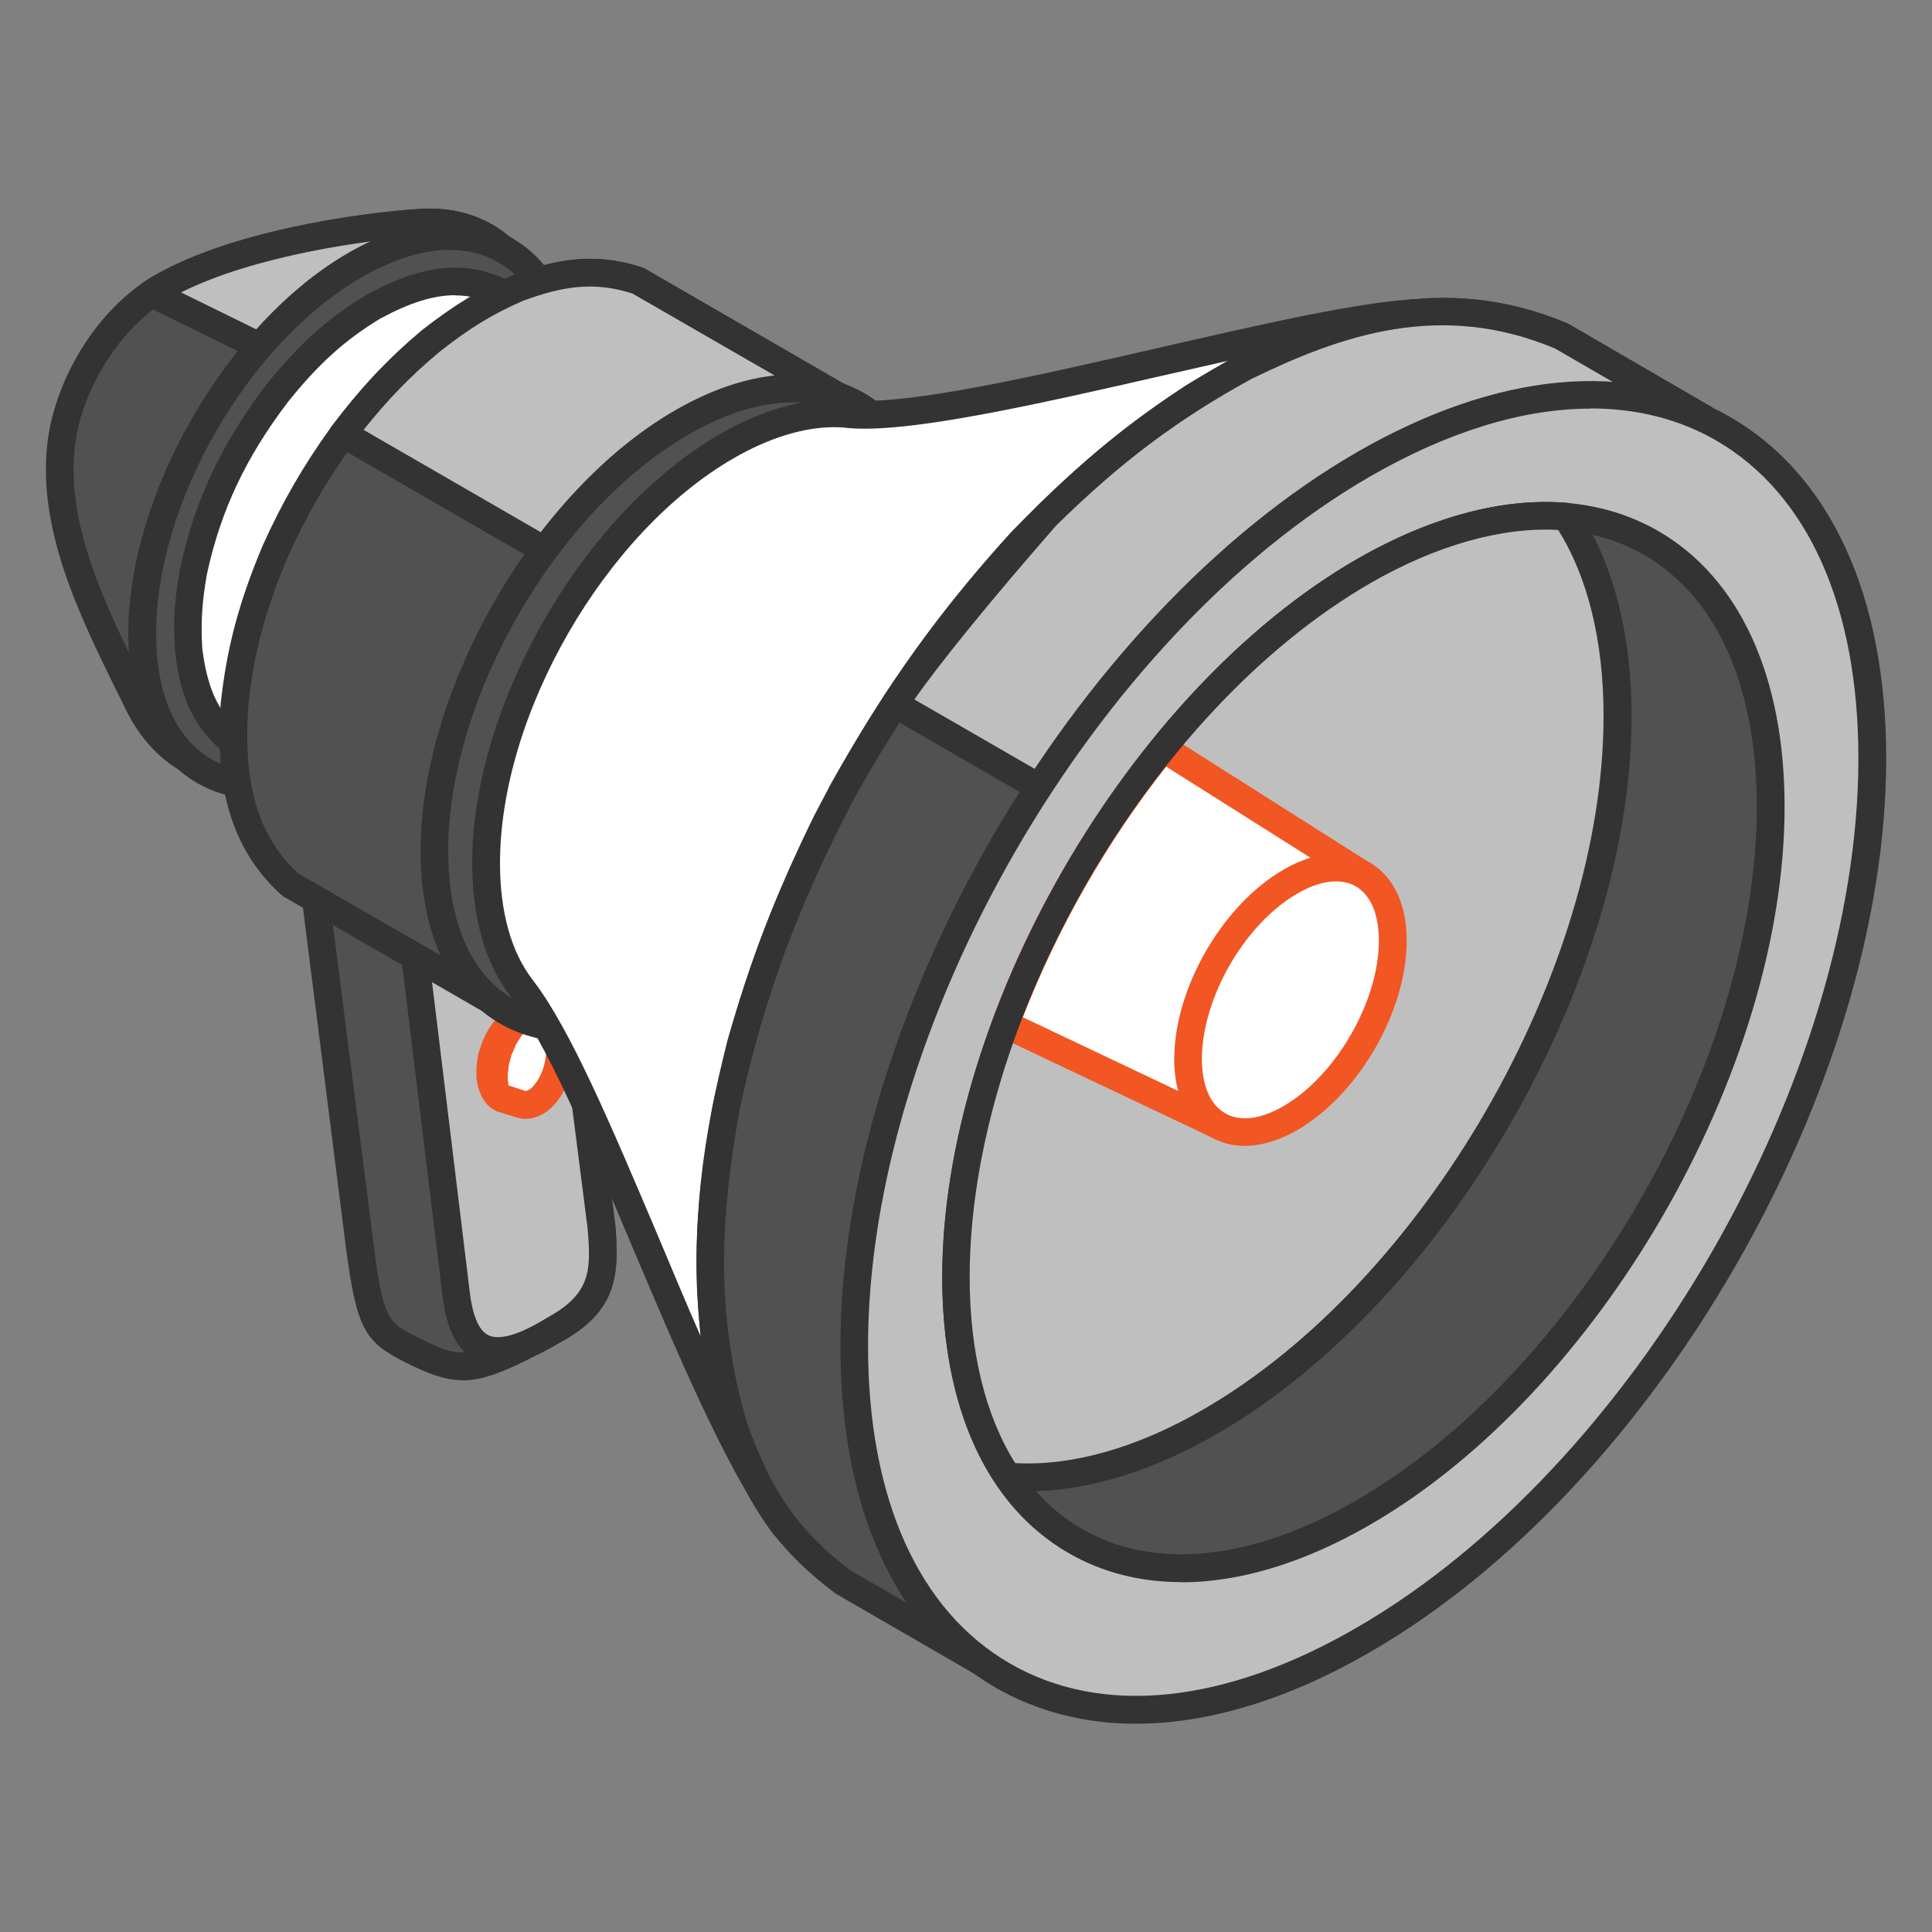 <?xml version="1.0" encoding="UTF-8"?><svg id="content-marketing" xmlns="http://www.w3.org/2000/svg" viewBox="0 0 100 100"><rect x="0" y="0" width="100" height="100" fill="#808080" stroke="none"/><defs><style>.cls-1{fill:#fff;}.cls-1,.cls-2,.cls-3,.cls-4,.cls-5{fill-rule:evenodd;}.cls-2{fill:#f15623;}.cls-3{fill:#333;}.cls-4{fill:#515151;}.cls-5{fill:#bfbfbf;}</style></defs><path class="cls-4" d="m8.21,14.97c3.66-2.18,9.91-3.21,13.61-3.45,3.84-.24,6.53,2.66,6.53,7.84,0,7.02-4.93,15.56-11,19.08-6.53,3.76-9.35-.29-10.17-2-2.06-4.21-4.61-8.93-3.98-13.62.4-2.98,2.38-6.28,5.02-7.84Z"/><path class="cls-3" d="m8.57,15.58c-2.3,1.38-4.27,4.46-4.67,7.33-.57,4.16,1.6,8.5,3.5,12.35l.42.87c.43.87,1.4,2.4,3.19,2.94,1.67.5,3.67.08,5.97-1.26,5.86-3.39,10.66-11.67,10.66-18.45,0-2.6-.71-4.63-2.02-5.87-.98-.91-2.29-1.34-3.76-1.25-3.2.21-9.59,1.13-13.29,3.35h0Zm3.86,25.13c-.63,0-1.26-.09-1.82-.26-2.32-.71-3.56-2.61-4.08-3.69l-.43-.87c-1.98-4.02-4.24-8.58-3.62-13.17.47-3.32,2.65-6.76,5.37-8.37h0c3.94-2.35,10.62-3.33,13.93-3.54,1.9-.11,3.56.45,4.82,1.64,1.61,1.52,2.49,3.91,2.49,6.92,0,7.25-5.11,16.08-11.39,19.7-1.9,1.1-3.66,1.65-5.26,1.65Z"/><path class="cls-5" d="m8.21,14.97c3.66-2.18,9.91-3.21,13.61-3.45,1.26-.08,2.39.18,3.34.74-2.47,2.37-5.06,5.14-6.96,8.01l-10.33-5.08c.1-.08.23-.15.35-.22Z"/><path class="cls-3" d="m9.38,15.14l8.57,4.21c1.5-2.16,3.51-4.46,5.95-6.88-.63-.21-1.29-.29-2.04-.24-2.97.19-8.7,1.01-12.48,2.9h0Zm8.81,5.85c-.1,0-.2-.03-.3-.08l-10.36-5.08c-.24-.11-.38-.34-.4-.6-.02-.26.1-.5.32-.64.11-.08.24-.16.38-.24h0c3.94-2.35,10.62-3.33,13.93-3.54,1.4-.08,2.65.2,3.74.83.2.12.32.32.37.54.02.22-.06.45-.23.6-2.95,2.8-5.25,5.46-6.85,7.88-.15.21-.37.33-.61.33Z"/><path class="cls-4" d="m18.38,13.72c6.09-3.51,11-.66,11,6.36s-4.91,15.56-11,19.07c-6.09,3.51-11.02.67-11.02-6.36s4.93-15.56,11.02-19.07Z"/><path class="cls-3" d="m18.38,13.72h.02-.02Zm4.91-.79c-1.37,0-2.93.48-4.55,1.41h0c-5.89,3.39-10.66,11.67-10.66,18.45,0,3.13,1.01,5.44,2.87,6.51,1.84,1.07,4.35.79,7.06-.77,5.88-3.4,10.66-11.67,10.66-18.45,0-3.13-1.01-5.44-2.88-6.5-.73-.43-1.57-.64-2.5-.64h0Zm-9.83,28.44c-1.18,0-2.26-.28-3.24-.83-2.3-1.33-3.58-4.08-3.58-7.75,0-7.24,5.1-16.06,11.37-19.69,3.17-1.83,6.19-2.1,8.51-.77,2.3,1.34,3.58,4.08,3.58,7.75,0,7.23-5.1,16.07-11.36,19.69-1.86,1.07-3.66,1.6-5.28,1.6Z"/><path class="cls-1" d="m20.64,43.42l-8.11-4.69c-1.89-1.2-2.52-2.96-2.77-5.11-.1-1.47,0-2.61.24-4.06.77-3.5,2.16-6.36,4.33-9.21,1.49-1.86,2.9-3.23,4.97-4.48,2.18-1.19,4.47-1.89,6.79-.67l8.13,4.69c-3.41-1.79-7.14.54-9.64,2.82-2.73,2.63-4.55,5.56-5.81,9.13-.76,2.39-1.13,4.47-.83,6.97.33,1.97.95,3.49,2.69,4.59Z"/><path class="cls-3" d="m23.56,15.28c-1.14,0-2.39.4-3.91,1.23-1.8,1.09-3.18,2.34-4.75,4.3-2.19,2.88-3.48,5.63-4.19,8.91-.26,1.45-.32,2.54-.24,3.85.29,2.31.99,3.64,2.43,4.56l4.85,2.79c-.26-.66-.4-1.33-.51-1.97-.28-2.41-.04-4.52.86-7.31,1.34-3.78,3.23-6.77,5.99-9.43,2.28-2.07,4.47-3.26,6.51-3.57l-4.85-2.8c-.69-.36-1.42-.55-2.18-.55h0Zm-2.91,28.86c-.12,0-.24-.03-.36-.1l-8.11-4.69c-2.35-1.48-2.9-3.69-3.12-5.64-.1-1.48-.04-2.66.26-4.27.73-3.47,2.15-6.49,4.45-9.51,1.7-2.12,3.19-3.46,5.18-4.66,2.02-1.1,4.67-2.17,7.48-.69l8.15,4.7c.35.19.47.63.29.97-.2.34-.63.47-.98.29-3.05-1.6-6.49.6-8.83,2.72-2.57,2.49-4.35,5.3-5.6,8.84-.81,2.57-1.06,4.5-.79,6.66.29,1.71.81,3.07,2.37,4.07.32.21.43.65.22.97-.12.23-.36.35-.6.35Z"/><path class="cls-4" d="m28.32,41.5l2.81,22c.18,2.36.15,3.91-2.46,5.32-4.29,2.34-4.9,2.27-7.3,1.08-1.75-.88-2.18-1.02-2.77-5.47l-2.71-21.41v.04l.02.02v.02l.03.02h.02v.03l.02.02.02.02.02.02.02.02h.02s.04.03.04.03l4.19,2.43h.02s.04.02.04.02l.02.02h.04s.02.02.02.02h.04s.02.02.02.02h.04s.02.02.02.02h.04s.04,0,.04,0h.02s.04.01.04.01h.06s.08,0,.08,0h.04s.03,0,.03,0h.04s.04-.01.04-.01h.06s.02-.01.02-.01h.04s.04-.02.04-.02h.02s.04-.03.04-.03h.03s.02-.02.02-.02h.04s.02-.02.02-.02l6.83-3.94.03-.02h.02s.04-.03.04-.03v-.02l.03-.02.02-.02.02-.02.02-.02v-.02l.02-.02v-.02l.02-.03h0Z"/><path class="cls-3" d="m16.8,44.49l2.53,19.85c.5,3.99.77,4.13,2.27,4.87,2.22,1.11,2.55,1.28,6.73-1.01,2.27-1.23,2.27-2.44,2.08-4.64l-2.65-20.79-6.11,3.52s-.16.08-.2.1c-.02,0-.17.05-.17.05-.04.01-.16.04-.2.04-.02,0-.16.02-.18.03h-.2s-.16-.01-.18-.02c-.02,0-.15-.02-.18-.03-.02,0-.16-.05-.18-.06l-.16-.07-3.2-1.84h0Zm7.14,26.95c-.89,0-1.72-.31-2.89-.89-2.15-1.08-2.58-1.66-3.15-6.02l-2.71-21.42c-.06-.38.2-.73.58-.79.32-.05.63.12.77.39l4.28,2.38,6.9-3.94c.16-.22.45-.36.69-.32.32.04.59.27.62.59l2.82,22.01c.2,2.54.12,4.43-2.83,6.04-2.5,1.37-3.84,1.98-5.08,1.98Z"/><path class="cls-5" d="m28.32,41.5l2.81,22c.18,2.36.15,3.91-2.46,5.32-3.12,1.91-4.67,1.37-5.06-1.82l-2.59-21.24h.02s.04-.02.04-.02h.04s.02-.02.02-.02h.04s.03-.02.03-.02l.02-.02h.04s.02-.02.02-.02l6.83-3.94.03-.02h.02s.04-.03.04-.03v-.02l.03-.02.02-.02.02-.02.02-.02v-.02l.02-.02v-.02l.02-.03h0Z"/><path class="cls-3" d="m21.8,46.21l2.52,20.71c.1.85.36,1.91.96,2.19.4.2,1.25.2,3.03-.9,2.29-1.25,2.29-2.46,2.1-4.66l-2.65-20.79-5.96,3.44h0Zm3.96,24.45c-.4,0-.77-.08-1.09-.24-.97-.46-1.54-1.55-1.76-3.31l-2.59-21.24c-.06-.37.2-.71.57-.79l6.83-3.94c.16-.22.45-.36.69-.32.32.04.59.27.62.59l2.82,22.01c.2,2.54.12,4.43-2.83,6.04-1.29.8-2.36,1.2-3.25,1.2Z"/><path class="cls-1" d="m28.03,56.8c-.35.34-.72.44-1.01.35l-.91-.27-.06-.02-.05-.03-.04-.03-.06-.04-.04-.04-.06-.04-.04-.04-.04-.05-.04-.05-.04-.06-.04-.07-.04-.07-.03-.08-.02-.07-.04-.08-.02-.09-.02-.09-.02-.09v-.09l-.02-.1v-.39l.02-.1v-.1l.02-.1.02-.1.02-.1.02-.1.02-.1.04-.1.02-.1.04-.1.04-.1.04-.1.04-.09.04-.09.04-.08.07-.09.04-.09.06-.08.04-.08.06-.08.12-.15.08-.07.06-.07.06-.06.06-.05.08-.05.06-.05.06-.04.08-.04.06-.02.06-.02.06-.02.06-.02h.08s.06-.01.06-.01h.12s.06.02.06.02h.06s.89.29.89.29c.3.09.57.38.66.86.22.95-.16,2.26-.88,2.92Z"/><path class="cls-2" d="m26.18,55.99l-.57.49.65-.32.95.31s.14,0,.32-.18c.52-.49.85-1.53.69-2.24-.06-.25-.17-.33-.18-.34l-.91-.27-.55-.55.32.65-.65-.37.45.56-.1.12-.65-.3.55.47-.75-.12.65.32-.73-.13.6.38h-.74s.68.2.68.2h-.74s.66.27.66.27l-.75.14.73.07-.75.13.71.14-.71.25.73-.06-.71.25.73-.03-.61.46.67-.28h0Zm1.84.82h.02-.02Zm-.81,1.1c-.15,0-.29-.02-.43-.06l-.89-.27s-.16-.05-.2-.07c-.02-.02-.12-.07-.16-.09-.03,0-.12-.09-.15-.1-.02-.02-.14-.13-.18-.16,0-.02-.16-.21-.16-.23-.02-.02-.1-.17-.12-.2,0,0-.06-.16-.08-.18,0,0-.09-.25-.09-.26,0-.02-.05-.21-.05-.23,0-.02-.03-.23-.04-.24v-.49s0-.22.02-.23c0-.02.03-.24.03-.25,0-.01.04-.23.04-.24l.06-.23s.08-.23.08-.23c0-.03.09-.24.09-.26,0-.01.1-.21.1-.21,0-.02.1-.21.1-.22.02-.01.12-.2.12-.21.02-.02.14-.19.14-.21l.2-.26s.18-.19.2-.21c.03,0,.17-.13.17-.13.02-.01.16-.12.18-.14.02,0,.24-.12.24-.12.04-.02.2-.08.22-.09.04-.01.2-.05.24-.05.02,0,.18-.03.22-.03,0,0,.2.01.24.02.02,0,.17.04.18.04l.91.28c.59.17.99.68,1.18,1.39.26,1.18-.2,2.77-1.09,3.6h0c-.41.38-.87.57-1.32.57Z"/><polygon class="cls-2" points="27.01 57.15 26.1 56.88 26.04 56.86 25.98 56.84 25.94 56.81 25.88 56.77 25.84 56.73 25.78 56.69 25.74 56.65 25.7 56.59 25.65 56.54 25.62 56.48 25.58 56.41 25.54 56.34 25.51 56.26 25.5 56.19 25.45 56.11 25.44 56.02 25.42 55.93 25.39 55.84 25.39 55.75 25.37 55.65 25.37 55.26 25.39 55.16 25.39 55.06 25.42 54.95 25.44 54.86 25.45 54.75 25.48 54.65 25.5 54.56 25.54 54.45 25.56 54.36 25.59 54.26 25.64 54.16 25.68 54.06 25.72 53.97 25.76 53.88 25.79 53.8 25.86 53.7 25.9 53.62 25.96 53.53 26 53.45 26.06 53.38 26.12 53.3 26.18 53.23 26.26 53.16 26.32 53.1 26.39 53.04 26.45 52.99 26.53 52.94 26.59 52.89 26.65 52.85 26.73 52.81 26.79 52.79 26.85 52.77 26.91 52.75 26.97 52.73 27.05 52.72 27.11 52.72 27.17 52.72 27.23 52.72 27.29 52.74 27.35 52.75 28.25 53.02 28.2 53.01 28.15 53 28.08 52.99 28.03 52.99 27.94 53 27.88 53.01 27.83 53.02 27.76 53.04 27.7 53.06 27.62 53.1 27.56 53.13 27.5 53.16 27.43 53.21 27.35 53.26 27.29 53.32 27.23 53.38 27.15 53.44 27.09 53.51 27.03 53.58 26.97 53.65 26.91 53.73 26.87 53.81 26.81 53.89 26.77 53.98 26.71 54.06 26.67 54.16 26.63 54.25 26.59 54.34 26.55 54.44 26.51 54.53 26.46 54.63 26.45 54.73 26.41 54.83 26.39 54.93 26.36 55.03 26.34 55.13 26.32 55.23 26.31 55.33 26.31 55.43 26.28 55.53 26.28 55.92 26.31 56.02 26.31 56.11 26.32 56.2 26.34 56.3 26.36 56.38 26.39 56.46 26.43 56.55 26.45 56.61 26.48 56.69 26.53 56.75 26.57 56.81 26.61 56.87 26.65 56.92 26.69 56.97 26.75 57.01 26.79 57.05 26.85 57.08 26.89 57.11 26.95 57.14 27.01 57.15"/><path class="cls-4" d="m35.52,21.95c6.88-3.97,12.46-.75,12.46,7.19s-5.58,17.6-12.46,21.57c-6.88,3.98-12.45.76-12.45-7.19s5.58-17.6,12.45-21.57Z"/><path class="cls-3" d="m41.09,20.96c-1.58,0-3.36.54-5.2,1.61-6.67,3.85-12.09,13.25-12.09,20.95,0,3.57,1.15,6.22,3.27,7.44,2.13,1.23,5,.91,8.1-.87,6.67-3.85,12.09-13.25,12.09-20.95,0-3.58-1.15-6.22-3.28-7.44-.85-.49-1.84-.74-2.89-.74h0Zm-11.12,32.17c-1.32,0-2.53-.31-3.6-.93-2.59-1.49-4-4.58-4-8.69,0-8.16,5.74-18.11,12.8-22.19,3.55-2.06,6.94-2.37,9.52-.88,2.59,1.49,4,4.58,4,8.69,0,8.16-5.74,18.11-12.8,22.19-2.08,1.2-4.1,1.8-5.92,1.8Z"/><path class="cls-4" d="m33.02,14.53l10.43,6.01c2.83,1.07,4.65,4.13,4.65,8.72,0,8.17-5.74,18.1-12.8,22.19-3.99,2.3-7.55,2.26-9.89.32l-10.42-6.02c-2.71-2.41-3.07-5.83-2.87-9.27.3-2.94.99-5.26,2.12-7.98,1.01-2.22,2.05-4.01,3.46-5.99,1.43-1.89,2.77-3.33,4.59-4.87,1.51-1.18,2.77-1.98,4.53-2.74,2.18-.81,3.94-1.12,6.19-.37Z"/><path class="cls-3" d="m30.53,14.83c-1.15,0-2.24.29-3.46.74-1.56.68-2.75,1.4-4.32,2.64-1.68,1.42-2.98,2.79-4.45,4.74-1.4,1.93-2.41,3.69-3.4,5.86-1.18,2.82-1.79,5.07-2.05,7.76-.18,2.77-.04,6.28,2.62,8.66l10.31,5.93c2.29,1.88,5.6,1.73,9.16-.32,6.86-3.96,12.46-13.64,12.46-21.57,0-4.12-1.54-7.05-4.21-8.05l-10.46-6.03c-.79-.25-1.5-.36-2.2-.36h0Zm-.97,39.09c-1.74,0-3.32-.52-4.61-1.59l-10.32-5.95c-3.24-2.87-3.41-6.81-3.21-9.94.31-2.87.93-5.24,2.18-8.21,1.03-2.28,2.09-4.11,3.54-6.13,1.55-2.05,2.91-3.5,4.69-5,1.7-1.32,3.02-2.12,4.72-2.86,2.24-.83,4.22-1.21,6.71-.39.04.02.08.04.12.06l10.41,6.02c3.16,1.17,5.04,4.59,5.04,9.34,0,8.39-5.92,18.62-13.18,22.81-2.12,1.23-4.21,1.85-6.08,1.85Z"/><path class="cls-5" d="m33.02,14.53l10.43,6.01c.83.32,1.55.79,2.18,1.43l-13.05,9.07-14.84-8.57h0c1.42-1.87,2.75-3.3,4.55-4.82,1.51-1.18,2.77-1.98,4.53-2.74,2.18-.81,3.94-1.12,6.19-.37Z"/><path class="cls-3" d="m18.82,22.25l13.73,7.93,11.93-8.27c-.4-.29-.83-.52-1.29-.69l-10.46-6.03c-2.06-.66-3.7-.34-5.66.38-1.56.68-2.75,1.4-4.32,2.64-1.5,1.25-2.67,2.46-3.93,4.04h0Zm13.77,9.5c-.12,0-.24-.03-.34-.1l-14.84-8.57c-.18-.1-.3-.27-.34-.47-.04-.2,0-.41.12-.57,1.49-1.97,2.89-3.45,4.65-4.94,1.68-1.32,3-2.12,4.72-2.86,2.24-.83,4.22-1.21,6.71-.39.04.02.08.04.12.06l10.41,6.02c.83.29,1.66.83,2.37,1.54.14.15.22.35.2.57-.03.21-.15.4-.31.52l-13.06,9.07c-.12.09-.27.13-.41.13Z"/><path class="cls-4" d="m35.31,21.87c7.06-4.08,12.8-.77,12.8,7.4s-5.74,18.1-12.8,22.19c-7.08,4.08-12.82.77-12.82-7.4s5.74-18.1,12.82-22.18Z"/><path class="cls-3" d="m41,20.83c-1.62,0-3.44.56-5.36,1.66-6.85,3.96-12.44,13.64-12.44,21.56,0,3.69,1.19,6.41,3.38,7.67,2.21,1.27,5.16.95,8.35-.9,6.86-3.96,12.46-13.64,12.46-21.57,0-3.68-1.21-6.41-3.4-7.67-.89-.51-1.88-.76-2.99-.76h0Zm-11.42,33.09c-1.35,0-2.59-.32-3.7-.96-2.65-1.53-4.11-4.69-4.11-8.92,0-8.38,5.91-18.61,13.17-22.8,3.66-2.11,7.12-2.43,9.77-.9,2.65,1.53,4.13,4.7,4.13,8.91,0,8.39-5.92,18.62-13.18,22.81-2.12,1.23-4.19,1.85-6.06,1.85Z"/><path class="cls-1" d="m73.36,16.2c-6.45.31-23.96,5.78-29.44,5.23-1.86-.18-4.01.34-6.31,1.66-6.88,3.97-12.45,13.64-12.45,21.58,0,2.77.68,4.97,1.86,6.49,3.86,4.97,8.83,21.17,13.54,27.79-2.12-3.04-2.89-5.49-3.49-9.11-.69-5.72-.1-10.29,1.29-15.85,1.17-4.15,2.52-7.57,4.41-11.45,2.91-5.53,5.86-9.87,10.09-14.49,2.89-2.99,5.42-5.19,8.89-7.49,2.29-1.39,4.14-2.33,6.66-3.27,1.78-.55,3.11-.86,4.95-1.09h0Z"/><path class="cls-3" d="m43.19,22.11c-1.6,0-3.38.55-5.22,1.61-6.67,3.85-12.09,13.25-12.09,20.96,0,2.52.58,4.61,1.7,6.05,1.94,2.51,4.1,7.64,6.41,13.08.75,1.78,1.5,3.59,2.27,5.34-.57-5.79.14-10.34,1.4-15.32,1.17-4.11,2.51-7.57,4.47-11.59,3.01-5.73,6.05-10.11,10.19-14.67,3.1-3.19,5.7-5.39,9.04-7.61.81-.49,1.56-.91,2.26-1.3-1.05.24-2.14.49-3.26.74-6.57,1.5-13.37,3.06-16.52,2.75-.22-.03-.43-.04-.65-.04h0Zm-2.63,57.55c-.22,0-.44-.1-.57-.3-2.46-3.44-4.93-9.32-7.34-15.01-2.25-5.35-4.37-10.4-6.21-12.76-1.32-1.69-2-4.08-2-6.92,0-8.16,5.74-18.12,12.82-22.2,2.35-1.35,4.67-1.96,6.71-1.76,2.91.3,9.61-1.24,16.06-2.72,5.32-1.22,10.36-2.37,13.29-2.51.4-.01.73.27.75.65.04.38-.24.73-.63.78-1.72.21-2.97.48-4.81,1.05-2.33.86-4.08,1.73-6.51,3.19-3.22,2.15-5.77,4.29-8.76,7.38-4.04,4.44-7.04,8.74-9.95,14.33-1.92,3.93-3.24,7.31-4.37,11.31-1.27,5.05-1.98,9.64-1.27,15.57.57,3.37,1.27,5.78,3.37,8.79.24.32.17.76-.16.99-.12.09-.28.13-.43.13Z"/><path class="cls-4" d="m80.82,17.4c-5.78-2.44-10.94-1.07-16.36,1.58-4.67,2.57-7.93,5.24-11.61,9.06-3.79,4.15-6.52,8.01-9.27,12.92-2.87,5.48-4.71,10.27-6,16.33-1.06,5.8-1.3,10.73.34,16.45,1.27,3.58,2.61,5.83,5.66,8.14l3.62,2.09,3.82,2.2L88.17,21.67l-7.35-4.27Z"/><path class="cls-3" d="m74.68,16.84c-3.56,0-6.83,1.28-9.91,2.79-4.24,2.33-7.46,4.84-11.4,8.91-3.64,3.99-6.37,7.82-9.14,12.76-2.98,5.69-4.7,10.37-5.95,16.14-.97,5.5-1.29,10.35.35,16.1,1.15,3.24,2.37,5.46,5.42,7.76l6.74,3.89,36.42-63.26-6.7-3.88c-2.02-.85-3.96-1.2-5.82-1.2h0Zm-23.64,70.04c-.12,0-.24-.03-.36-.1l-7.42-4.29c-3.42-2.56-4.77-5.05-5.98-8.52-1.74-6.05-1.42-11.1-.38-16.81,1.27-5.93,3.03-10.71,6.08-16.54,2.83-5.07,5.63-8.97,9.35-13.06,4.07-4.2,7.38-6.77,11.81-9.21,4.77-2.34,10.52-4.35,16.99-1.61.02.01.04.02.08.04l7.35,4.27c.34.2.46.63.25.98l-37.12,64.5c-.1.17-.27.29-.44.34-.06.02-.12.03-.18.03Z"/><path class="cls-5" d="m80.82,17.4c-5.78-2.44-10.94-1.07-16.36,1.58-4.13,2.26-7.12,4.6-10.31,7.74-3.62,4.14-6.53,7.73-7.83,9.7v.02l17.41,10.06,17.48-12.72,6.96-12.1-7.35-4.27Z"/><path class="cls-3" d="m47.34,36.21l16.36,9.44,16.96-12.37,6.53-11.36-6.7-3.88c-5.9-2.48-11.04-.71-15.73,1.58-3.82,2.1-6.76,4.3-10.11,7.6-3.38,3.87-5.95,7.03-7.32,8.98h0Zm16.4,11.01c-.12,0-.24-.03-.36-.1l-17.41-10.06c-.16-.1-.31-.26-.34-.45-.04-.19,0-.39.1-.56,1.27-1.96,4.07-5.42,7.91-9.81,3.44-3.39,6.55-5.74,10.5-7.89,4.77-2.34,10.52-4.35,16.99-1.61.02.01.04.02.08.04l7.35,4.27c.34.2.46.63.25.98l-6.97,12.11c-.04.09-.1.16-.18.21l-17.47,12.73c-.12.1-.29.14-.43.14Z"/><path class="cls-5" d="m70.57,84.89c14.55-8.4,26.34-28.82,26.34-45.63s-11.79-23.62-26.34-15.22c-14.56,8.4-26.34,28.84-26.34,45.65s11.79,23.61,26.34,15.21Z"/><path class="cls-3" d="m82.32,21.15c-3.48,0-7.36,1.18-11.4,3.51-14.32,8.27-25.99,28.47-25.99,45.02,0,7.86,2.61,13.7,7.36,16.43,4.75,2.74,11.1,2.09,17.91-1.85h0c14.34-8.27,25.99-28.46,25.99-45.01,0-7.86-2.61-13.7-7.36-16.45-1.92-1.11-4.12-1.66-6.51-1.66h0Zm-23.54,68.07c-2.63,0-5.05-.62-7.22-1.85-5.19-3.01-8.06-9.29-8.06-17.68,0-17.01,11.99-37.76,26.71-46.27,7.26-4.19,14.14-4.84,19.34-1.84,5.21,3.01,8.08,9.29,8.08,17.68,0,17-11.97,37.75-26.71,46.25-4.27,2.47-8.39,3.71-12.14,3.71Z"/><path class="cls-4" d="m70.57,78.28c11.65-6.72,21.1-23.06,21.1-36.52s-9.45-18.9-21.1-12.18c-11.64,6.72-21.08,23.08-21.08,36.53s9.44,18.89,21.08,12.17Z"/><path class="cls-3" d="m79.97,27.41c-2.75,0-5.82.94-9.04,2.79-11.42,6.6-20.73,22.71-20.73,35.91,0,6.24,2.06,10.86,5.8,13.03,3.76,2.16,8.8,1.64,14.2-1.48h0c11.42-6.6,20.73-22.69,20.73-35.9,0-6.23-2.06-10.86-5.82-13.03-1.52-.88-3.24-1.32-5.14-1.32h0Zm-18.82,54.48c-2.13,0-4.11-.5-5.85-1.51-4.21-2.43-6.53-7.5-6.53-14.27,0-13.66,9.63-30.32,21.44-37.15,5.87-3.38,11.41-3.9,15.63-1.47,4.2,2.44,6.53,7.5,6.53,14.28,0,13.66-9.62,30.31-21.44,37.14-3.43,1.99-6.77,2.99-9.78,2.99Z"/><path class="cls-5" d="m81.07,26.74c-3.09-.26-6.67.63-10.5,2.83-11.64,6.72-21.08,23.08-21.08,36.53,0,4.3.97,7.78,2.67,10.31,3.09.27,6.67-.63,10.49-2.84,11.65-6.72,21.09-23.06,21.09-36.51,0-4.3-.97-7.79-2.67-10.33Z"/><path class="cls-1" d="m63.05,58.24l-11-5.23c1.88-5.1,4.71-10.06,8.15-14.3l10.35,6.55-.2-.1-.18-.08-.2-.07-.2-.06-.22-.03-.22-.02h-.46s-.24.04-.24.04l-.24.05-.24.06-.26.08-.26.1-.26.11-.26.13-.29.15-.26.17-.28.18-.26.2-.27.2-.24.22-.25.22-.24.24-.24.25-.23.25-.24.27-.22.28-.2.28-.22.29-.18.3-.2.3-.19.31-.18.31-.17.32-.16.32-.15.32-.14.33-.12.34-.12.33-.1.33-.1.34-.08.34-.08.33-.04.33-.06.33-.02.32-.03.32-.02.32.02.31.03.29.02.29.06.28.04.25.08.25.08.24.1.22.1.21.12.2.12.18.14.17.15.15.16.15.17.12.18.11Z"/><path class="cls-2" d="m52.94,52.65l8.05,3.82-.2-1.29v-.35l.34-2.48,1.3-3.1,2.04-2.69,2.26-1.7,1.12-.45-7.49-4.73c-3.07,3.89-5.62,8.36-7.42,12.98h0Zm10.11,6.31c-.1,0-.2-.03-.3-.07l-11.02-5.22c-.33-.17-.49-.55-.36-.9,1.92-5.19,4.79-10.2,8.29-14.5.23-.28.63-.34.93-.15l10.33,6.55c.34.2.44.63.24.96-.18.34-.61.45-.95.28l-1.13-.27-1.46.38-1.92,1.33-1.86,2.31-1.33,3.06-.29,2.11.45,2.01.77.8c.32.21.42.62.24.95-.14.24-.38.37-.63.37Z"/><path class="cls-1" d="m66.79,57.87c-2.91,1.69-5.3.32-5.3-3.05s2.38-7.49,5.3-9.18c2.93-1.69,5.3-.32,5.3,3.06s-2.37,7.49-5.3,9.17Z"/><path class="cls-2" d="m69.15,45.62c-.61,0-1.28.21-2,.63-2.73,1.58-4.94,5.41-4.94,8.57,0,1.36.43,2.36,1.2,2.8.77.45,1.84.32,3.03-.37h0c2.71-1.58,4.93-5.42,4.93-8.56,0-1.36-.42-2.36-1.19-2.81-.31-.18-.65-.26-1.04-.26h0Zm-4.73,13.69c-.63,0-1.21-.15-1.74-.45-1.24-.71-1.9-2.15-1.9-4.05,0-3.66,2.49-7.97,5.66-9.8,1.64-.95,3.21-1.08,4.45-.37,1.23.71,1.92,2.15,1.92,4.05,0,3.66-2.49,7.96-5.66,9.8h0c-.95.55-1.88.82-2.73.82Z"/><path class="cls-3" d="m52.55,75.73c2.95.16,6.31-.79,9.72-2.77,11.43-6.6,20.73-22.7,20.73-35.9,0-3.86-.81-7.18-2.35-9.63-2.93-.16-6.31.79-9.73,2.76-11.42,6.6-20.73,22.71-20.73,35.91,0,3.85.81,7.17,2.35,9.62h0Zm.66,1.45c-.38,0-.77-.02-1.13-.05-.22-.02-.4-.13-.52-.32-1.84-2.71-2.79-6.41-2.79-10.71,0-13.66,9.63-30.32,21.44-37.15,3.82-2.2,7.6-3.21,10.92-2.92.23.02.41.14.53.32,1.82,2.72,2.79,6.43,2.79,10.72,0,13.65-9.63,30.31-21.44,37.14-3.4,1.96-6.75,2.98-9.79,2.98Z"/></svg>